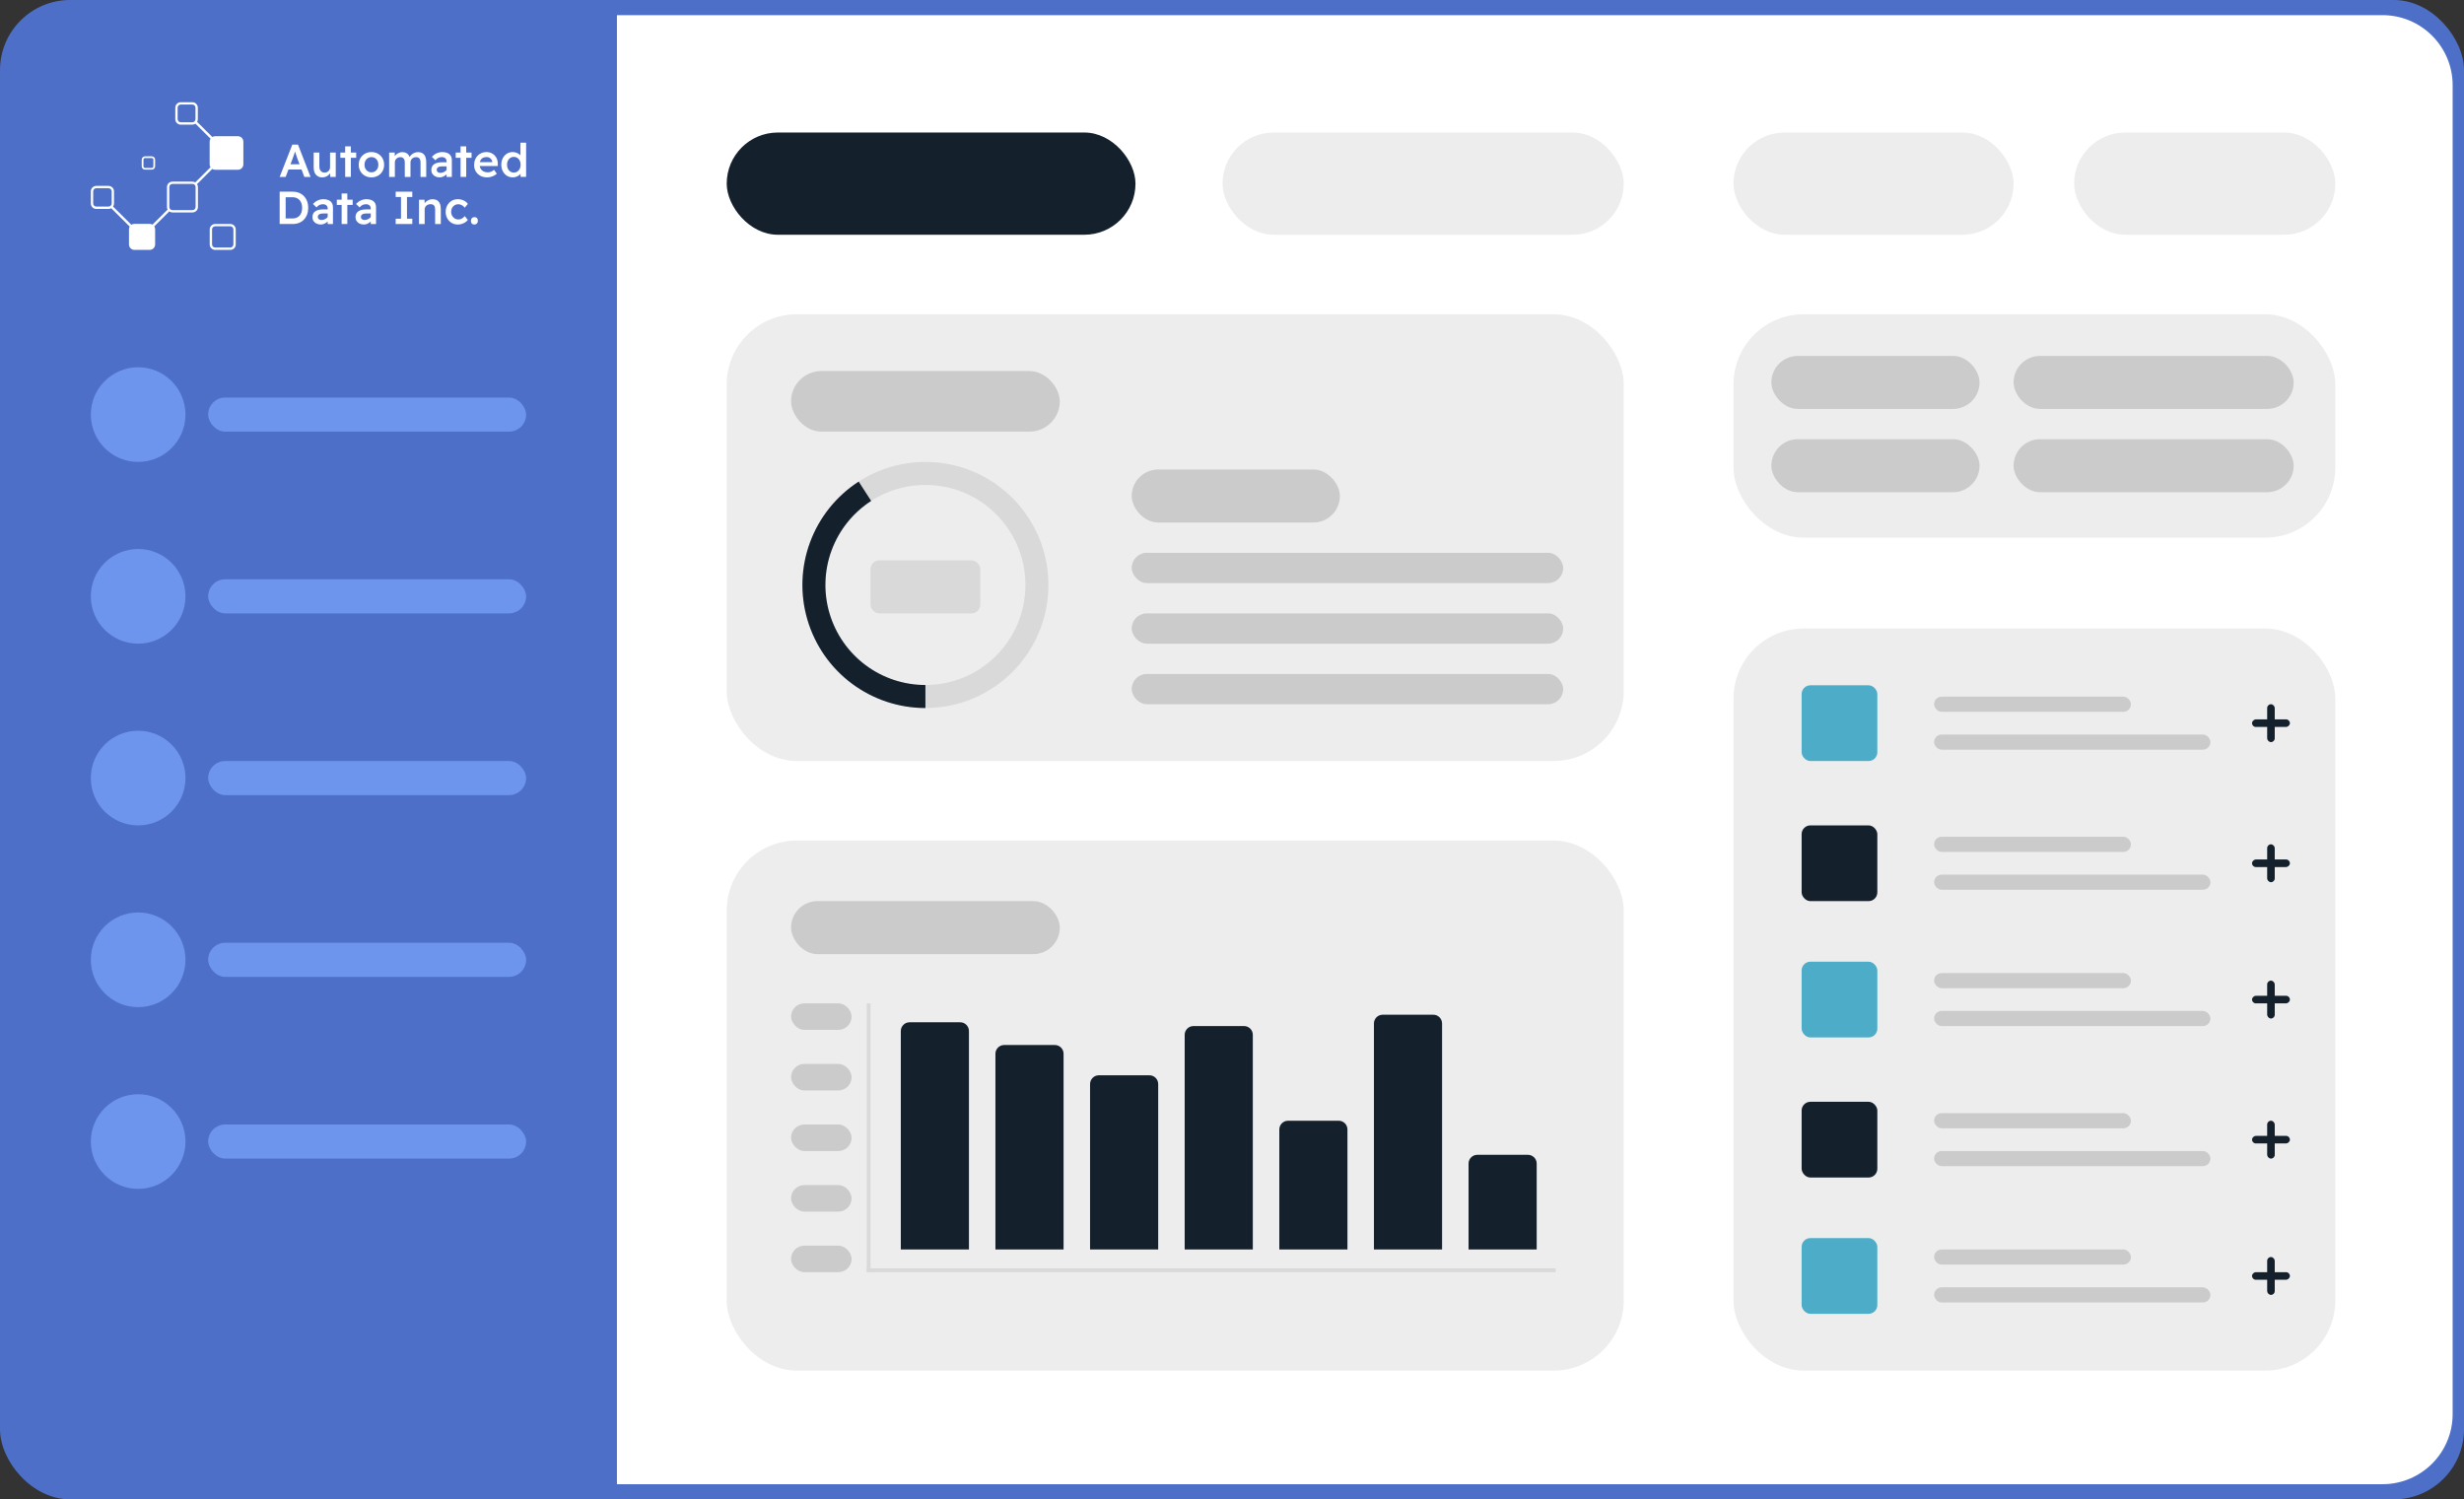 <svg width="562" height="342" viewBox="0 0 562 342" fill="none" xmlns="http://www.w3.org/2000/svg">
<rect x="0" y="0" width="562" height="342" fill="#333333" stroke="none"/>
<rect width="562" height="342" rx="16" fill="#4D6FC8"/>
<path d="M140.716 3.455H543.41C552.247 3.455 559.41 10.618 559.41 19.455V322.545C559.41 331.382 552.247 338.545 543.41 338.545H140.716V3.455Z" fill="white"/>
<rect x="473.081" y="30.227" width="59.567" height="23.318" rx="11.659" fill="#EDEDED"/>
<rect x="395.385" y="30.227" width="63.883" height="23.318" rx="11.659" fill="#EDEDED"/>
<rect x="278.842" y="30.227" width="91.508" height="23.318" rx="11.659" fill="#EDEDED"/>
<rect x="165.751" y="30.227" width="93.235" height="23.318" rx="11.659" fill="#14202C"/>
<rect x="395.385" y="71.682" width="137.263" height="50.955" rx="16" fill="#EDEDED"/>
<rect x="459.269" y="81.182" width="63.883" height="12.091" rx="6.045" fill="#CBCBCB"/>
<rect x="404.018" y="81.182" width="47.481" height="12.091" rx="6.045" fill="#CBCBCB"/>
<rect x="459.269" y="100.182" width="63.883" height="12.091" rx="6.045" fill="#CBCBCB"/>
<rect x="404.018" y="100.182" width="47.481" height="12.091" rx="6.045" fill="#CBCBCB"/>
<rect x="165.751" y="71.682" width="204.599" height="101.909" rx="16" fill="#EDEDED"/>
<rect x="180.427" y="84.636" width="61.293" height="13.818" rx="6.909" fill="#CBCBCB"/>
<rect x="258.123" y="107.091" width="47.481" height="12.091" rx="6.045" fill="#CBCBCB"/>
<rect x="258.123" y="126.091" width="98.415" height="6.909" rx="3.455" fill="#CBCBCB"/>
<rect x="258.123" y="139.909" width="98.415" height="6.909" rx="3.455" fill="#CBCBCB"/>
<rect x="258.123" y="153.727" width="98.415" height="6.909" rx="3.455" fill="#CBCBCB"/>
<rect x="198.556" y="127.818" width="25.035" height="12.091" rx="2" fill="#D9D9D9"/>
<path d="M239.13 133.432C239.13 148.933 226.569 161.5 211.074 161.5C195.578 161.5 183.017 148.933 183.017 133.432C183.017 117.93 195.578 105.364 211.074 105.364C226.569 105.364 239.13 117.93 239.13 133.432ZM188.263 133.432C188.263 146.035 198.476 156.252 211.074 156.252C223.672 156.252 233.884 146.035 233.884 133.432C233.884 120.829 223.672 110.612 211.074 110.612C198.476 110.612 188.263 120.829 188.263 133.432Z" fill="#D9D9D9"/>
<path d="M211.074 161.5C205.017 161.5 199.123 159.539 194.272 155.911C189.422 152.283 185.875 147.181 184.162 141.369C182.449 135.558 182.662 129.347 184.769 123.667C186.877 117.986 190.765 113.14 195.852 109.853L198.699 114.262C194.562 116.934 191.401 120.874 189.688 125.493C187.975 130.111 187.802 135.16 189.194 139.885C190.587 144.61 193.47 148.758 197.414 151.708C201.357 154.658 206.149 156.252 211.074 156.252V161.5Z" fill="#14202C"/>
<rect x="395.385" y="143.364" width="137.263" height="169.273" rx="16" fill="#EDEDED"/>
<rect x="410.925" y="156.318" width="17.266" height="17.273" rx="2" fill="#4DADC8"/>
<rect x="441.14" y="158.909" width="44.891" height="3.455" rx="1.727" fill="#CBCBCB"/>
<rect x="441.14" y="167.545" width="63.02" height="3.455" rx="1.727" fill="#CBCBCB"/>
<rect x="517.109" y="160.636" width="1.727" height="8.636" rx="0.863" fill="#14202C"/>
<rect x="513.656" y="165.818" width="1.727" height="8.633" rx="0.863" transform="rotate(-90 513.656 165.818)" fill="#14202C"/>
<rect x="410.925" y="188.273" width="17.266" height="17.273" rx="2" fill="#14202C"/>
<rect x="441.14" y="190.864" width="44.891" height="3.455" rx="1.727" fill="#CBCBCB"/>
<rect x="441.14" y="199.5" width="63.02" height="3.455" rx="1.727" fill="#CBCBCB"/>
<rect x="517.109" y="192.591" width="1.727" height="8.636" rx="0.863" fill="#14202C"/>
<rect x="513.656" y="197.773" width="1.727" height="8.633" rx="0.863" transform="rotate(-90 513.656 197.773)" fill="#14202C"/>
<rect x="410.925" y="219.364" width="17.266" height="17.273" rx="2" fill="#4DADC8"/>
<rect x="441.14" y="221.955" width="44.891" height="3.455" rx="1.727" fill="#CBCBCB"/>
<rect x="441.14" y="230.591" width="63.02" height="3.455" rx="1.727" fill="#CBCBCB"/>
<rect x="517.109" y="223.682" width="1.727" height="8.636" rx="0.863" fill="#14202C"/>
<rect x="513.656" y="228.864" width="1.727" height="8.633" rx="0.863" transform="rotate(-90 513.656 228.864)" fill="#14202C"/>
<rect x="410.925" y="251.318" width="17.266" height="17.273" rx="2" fill="#14202C"/>
<rect x="441.14" y="253.909" width="44.891" height="3.455" rx="1.727" fill="#CBCBCB"/>
<rect x="441.14" y="262.545" width="63.02" height="3.455" rx="1.727" fill="#CBCBCB"/>
<rect x="517.109" y="255.636" width="1.727" height="8.636" rx="0.863" fill="#14202C"/>
<rect x="513.656" y="260.818" width="1.727" height="8.633" rx="0.863" transform="rotate(-90 513.656 260.818)" fill="#14202C"/>
<rect x="410.925" y="282.409" width="17.266" height="17.273" rx="2" fill="#4DADC8"/>
<rect x="441.14" y="285" width="44.891" height="3.455" rx="1.727" fill="#CBCBCB"/>
<rect x="441.14" y="293.636" width="63.02" height="3.455" rx="1.727" fill="#CBCBCB"/>
<rect x="517.109" y="286.727" width="1.727" height="8.636" rx="0.863" fill="#14202C"/>
<rect x="513.656" y="291.909" width="1.727" height="8.633" rx="0.863" transform="rotate(-90 513.656 291.909)" fill="#14202C"/>
<rect x="165.751" y="191.727" width="204.599" height="120.909" rx="16" fill="#EDEDED"/>
<rect x="180.427" y="205.545" width="61.293" height="12.091" rx="6.045" fill="#CBCBCB"/>
<rect x="180.427" y="228.864" width="13.813" height="6.045" rx="3.023" fill="#CBCBCB"/>
<rect x="180.427" y="242.682" width="13.813" height="6.045" rx="3.023" fill="#CBCBCB"/>
<rect x="180.427" y="256.5" width="13.813" height="6.045" rx="3.023" fill="#CBCBCB"/>
<rect x="180.427" y="270.318" width="13.813" height="6.045" rx="3.023" fill="#CBCBCB"/>
<rect x="180.427" y="284.136" width="13.813" height="6.045" rx="3.023" fill="#CBCBCB"/>
<rect x="197.693" y="228.864" width="0.863" height="61.318" fill="#D9D9D9"/>
<rect x="197.693" y="289.318" width="157.118" height="0.863" fill="#D9D9D9"/>
<path d="M205.462 235.182C205.462 234.077 206.358 233.182 207.462 233.182H219.001C220.106 233.182 221.001 234.077 221.001 235.182V285H205.462V235.182Z" fill="#14202C"/>
<path d="M227.044 240.364C227.044 239.259 227.94 238.364 229.044 238.364H240.584C241.688 238.364 242.584 239.259 242.584 240.364V285H227.044V240.364Z" fill="#14202C"/>
<path d="M248.627 247.273C248.627 246.168 249.522 245.273 250.627 245.273H262.166C263.27 245.273 264.166 246.168 264.166 247.273V285H248.627V247.273Z" fill="#14202C"/>
<path d="M270.209 236.045C270.209 234.941 271.104 234.045 272.209 234.045H283.748C284.852 234.045 285.748 234.941 285.748 236.045V285H270.209V236.045Z" fill="#14202C"/>
<path d="M291.791 257.636C291.791 256.532 292.686 255.636 293.791 255.636H305.33C306.435 255.636 307.33 256.532 307.33 257.636V285H291.791V257.636Z" fill="#14202C"/>
<path d="M313.373 233.455C313.373 232.35 314.269 231.455 315.373 231.455H326.912C328.017 231.455 328.912 232.35 328.912 233.455V285H313.373V233.455Z" fill="#14202C"/>
<path d="M334.955 265.409C334.955 264.305 335.851 263.409 336.955 263.409H348.494C349.599 263.409 350.494 264.305 350.494 265.409V285H334.955V265.409Z" fill="#14202C"/>
<rect x="47.48" y="90.682" width="72.516" height="7.773" rx="3.886" fill="#6E95ED"/>
<ellipse cx="31.51" cy="94.568" rx="10.791" ry="10.796" fill="#6E95ED"/>
<rect x="47.48" y="132.136" width="72.516" height="7.773" rx="3.886" fill="#6E95ED"/>
<ellipse cx="31.51" cy="136.023" rx="10.791" ry="10.796" fill="#6E95ED"/>
<rect x="47.48" y="173.591" width="72.516" height="7.773" rx="3.886" fill="#6E95ED"/>
<ellipse cx="31.51" cy="177.477" rx="10.791" ry="10.796" fill="#6E95ED"/>
<rect x="47.48" y="215.045" width="72.516" height="7.773" rx="3.886" fill="#6E95ED"/>
<ellipse cx="31.51" cy="218.932" rx="10.791" ry="10.796" fill="#6E95ED"/>
<rect x="47.48" y="256.5" width="72.516" height="7.773" rx="3.886" fill="#6E95ED"/>
<ellipse cx="31.51" cy="260.386" rx="10.791" ry="10.796" fill="#6E95ED"/>
<path fill-rule="evenodd" clip-rule="evenodd" d="M43.87 23.318C44.559 23.318 45.117 23.873 45.117 24.558V27.189C45.117 27.409 45.06 27.616 44.959 27.795L48.428 31.248C48.614 31.137 48.832 31.074 49.065 31.074H54.259C54.948 31.074 55.506 31.629 55.506 32.314V37.486C55.506 38.171 54.948 38.726 54.259 38.726H49.065C48.825 38.726 48.601 38.659 48.411 38.542L44.944 41.992C45.072 42.187 45.147 42.419 45.147 42.67V47.221C45.147 47.906 44.589 48.461 43.9 48.461H39.329C39.058 48.461 38.808 48.375 38.603 48.229L35.185 51.632C35.309 51.825 35.382 52.055 35.382 52.302V55.76C35.382 56.445 34.823 57 34.135 57H30.662C29.974 57 29.416 56.445 29.416 55.76V52.302C29.416 52.077 29.476 51.866 29.581 51.684L25.376 47.499C25.193 47.604 24.981 47.664 24.756 47.664H21.965C21.277 47.664 20.719 47.108 20.719 46.423V43.645C20.719 42.96 21.277 42.404 21.965 42.404H24.756C25.444 42.404 26.002 42.96 26.002 43.645V46.423C26.002 46.68 25.924 46.919 25.789 47.117L29.965 51.273C30.164 51.139 30.404 51.061 30.662 51.061H34.135C34.371 51.061 34.592 51.127 34.781 51.24L38.23 47.807C38.136 47.632 38.083 47.433 38.083 47.221V42.67C38.083 41.985 38.641 41.429 39.329 41.429H43.9C44.133 41.429 44.35 41.493 44.537 41.603L48.01 38.148C47.889 37.956 47.818 37.729 47.818 37.486V32.314C47.818 32.064 47.893 31.831 48.02 31.637L44.578 28.21C44.377 28.349 44.133 28.43 43.87 28.43H41.229C40.54 28.43 39.982 27.874 39.982 27.189V24.558C39.982 23.873 40.54 23.318 41.229 23.318H43.87ZM43.915 41.954H39.314C38.929 41.954 38.617 42.265 38.617 42.648V47.228C38.617 47.611 38.929 47.922 39.314 47.922H43.915C44.3 47.922 44.613 47.611 44.613 47.228V42.648C44.613 42.265 44.3 41.954 43.915 41.954ZM24.756 42.929H21.965C21.572 42.929 21.253 43.246 21.253 43.638V46.416C21.253 46.807 21.572 47.124 21.965 47.124H24.756C25.149 47.124 25.468 46.807 25.468 46.416V43.638C25.468 43.246 25.149 42.929 24.756 42.929ZM43.87 23.843H41.229C40.835 23.843 40.517 24.16 40.517 24.551V27.182C40.517 27.573 40.835 27.89 41.229 27.89H43.87C44.264 27.89 44.583 27.573 44.583 27.182V24.551C44.583 24.16 44.264 23.843 43.87 23.843Z" fill="white"/>
<path fill-rule="evenodd" clip-rule="evenodd" d="M34.61 35.657C35.036 35.657 35.381 36.001 35.381 36.425V37.933C35.381 38.357 35.036 38.701 34.61 38.701H33.096C32.67 38.701 32.324 38.357 32.324 37.933V36.425C32.324 36.001 32.67 35.657 33.096 35.657H34.61ZM34.624 36.056H33.081C32.884 36.056 32.725 36.215 32.725 36.411V37.947C32.725 38.143 32.884 38.302 33.081 38.302H34.624C34.821 38.302 34.981 38.143 34.981 37.947V36.411C34.981 36.215 34.821 36.056 34.624 36.056Z" fill="white"/>
<path d="M63.789 40.352L66.677 32.979H67.965L70.832 40.352H69.414L67.817 36.142C67.786 36.06 67.741 35.928 67.681 35.746C67.621 35.563 67.555 35.364 67.485 35.149C67.414 34.933 67.35 34.733 67.291 34.548C67.232 34.364 67.19 34.228 67.164 34.141L67.429 34.13C67.386 34.269 67.337 34.427 67.281 34.605C67.224 34.782 67.164 34.967 67.101 35.159C67.037 35.351 66.974 35.534 66.912 35.709C66.85 35.883 66.794 36.039 66.744 36.178L65.157 40.352H63.789ZM65.101 38.66L65.573 37.473H68.945L69.46 38.66H65.101Z" fill="white"/>
<path d="M73.502 40.46C73.103 40.46 72.756 40.369 72.462 40.188C72.168 40.006 71.942 39.75 71.783 39.419C71.624 39.087 71.545 38.691 71.545 38.23V34.803H72.839V37.949C72.839 38.387 72.943 38.732 73.151 38.983C73.359 39.235 73.649 39.361 74.021 39.361C74.207 39.361 74.376 39.331 74.529 39.271C74.681 39.212 74.814 39.127 74.925 39.018C75.037 38.91 75.125 38.779 75.188 38.627C75.252 38.475 75.283 38.31 75.283 38.132V34.803H76.578V40.354H75.319L75.297 39.199L75.527 39.073C75.444 39.333 75.303 39.568 75.102 39.778C74.901 39.989 74.663 40.155 74.388 40.277C74.112 40.399 73.817 40.46 73.502 40.46Z" fill="white"/>
<path d="M78.729 40.35V33.388H80.023V40.35H78.729ZM77.628 35.996V34.799H81.243V35.996H77.628Z" fill="white"/>
<path d="M84.721 40.459C84.166 40.459 83.67 40.334 83.232 40.085C82.795 39.836 82.451 39.494 82.199 39.06C81.947 38.626 81.822 38.131 81.822 37.577C81.822 37.017 81.947 36.52 82.199 36.086C82.451 35.652 82.795 35.31 83.232 35.061C83.67 34.812 84.166 34.687 84.721 34.687C85.273 34.687 85.768 34.812 86.204 35.061C86.64 35.31 86.984 35.652 87.236 36.086C87.487 36.52 87.613 37.017 87.613 37.577C87.613 38.131 87.487 38.626 87.236 39.06C86.984 39.494 86.64 39.836 86.204 40.085C85.768 40.334 85.273 40.459 84.721 40.459ZM84.721 39.315C85.026 39.315 85.299 39.239 85.537 39.086C85.776 38.934 85.964 38.727 86.1 38.465C86.236 38.203 86.301 37.907 86.294 37.577C86.301 37.237 86.236 36.936 86.1 36.673C85.964 36.409 85.776 36.203 85.537 36.055C85.299 35.906 85.026 35.832 84.721 35.832C84.418 35.832 84.145 35.908 83.903 36.06C83.66 36.212 83.471 36.419 83.335 36.681C83.198 36.944 83.132 37.242 83.137 37.577C83.132 37.907 83.198 38.203 83.335 38.465C83.471 38.727 83.66 38.934 83.903 39.086C84.145 39.239 84.418 39.315 84.721 39.315Z" fill="white"/>
<path d="M88.757 40.353V34.802H90.03L90.047 35.926L89.836 36.017C89.899 35.834 89.995 35.663 90.121 35.504C90.249 35.345 90.4 35.206 90.575 35.088C90.75 34.97 90.938 34.876 91.137 34.807C91.337 34.738 91.541 34.704 91.748 34.704C92.053 34.704 92.323 34.753 92.557 34.851C92.791 34.95 92.987 35.1 93.146 35.304C93.305 35.508 93.424 35.768 93.504 36.084L93.306 36.041L93.381 35.873C93.465 35.709 93.578 35.556 93.717 35.415C93.857 35.273 94.016 35.148 94.192 35.041C94.368 34.933 94.553 34.85 94.747 34.791C94.941 34.733 95.131 34.704 95.317 34.704C95.743 34.704 96.095 34.789 96.375 34.96C96.655 35.131 96.865 35.388 97.007 35.731C97.148 36.074 97.218 36.499 97.218 37.007V40.353H95.917V37.091C95.917 36.667 95.834 36.355 95.668 36.152C95.502 35.95 95.246 35.848 94.901 35.848C94.72 35.848 94.551 35.878 94.395 35.938C94.238 35.998 94.103 36.082 93.989 36.191C93.875 36.299 93.786 36.425 93.723 36.568C93.659 36.711 93.627 36.869 93.627 37.042V40.353H92.326V37.074C92.326 36.678 92.24 36.375 92.067 36.164C91.894 35.954 91.646 35.848 91.324 35.848C91.145 35.848 90.979 35.878 90.825 35.938C90.671 35.998 90.537 36.081 90.423 36.187C90.309 36.294 90.22 36.418 90.157 36.561C90.093 36.704 90.061 36.859 90.061 37.028V40.353H88.757Z" fill="white"/>
<path d="M101.857 40.354V36.808C101.857 36.506 101.756 36.268 101.555 36.093C101.354 35.919 101.094 35.832 100.774 35.832C100.475 35.832 100.207 35.891 99.968 36.009C99.729 36.127 99.509 36.312 99.307 36.562L98.496 35.765C98.829 35.412 99.197 35.144 99.6 34.961C100.002 34.778 100.437 34.687 100.904 34.687C101.344 34.687 101.725 34.757 102.047 34.898C102.369 35.038 102.619 35.247 102.795 35.523C102.971 35.799 103.06 36.139 103.06 36.544V40.354H101.857ZM100.263 40.459C99.905 40.459 99.585 40.389 99.302 40.248C99.018 40.108 98.794 39.913 98.628 39.664C98.462 39.415 98.379 39.121 98.379 38.784C98.379 38.492 98.432 38.234 98.538 38.012C98.644 37.79 98.801 37.605 99.009 37.459C99.217 37.313 99.478 37.202 99.792 37.126C100.106 37.05 100.468 37.011 100.88 37.011H102.478L102.382 37.942H100.802C100.612 37.942 100.443 37.959 100.294 37.993C100.146 38.027 100.02 38.079 99.917 38.151C99.813 38.222 99.736 38.306 99.686 38.402C99.635 38.498 99.61 38.611 99.61 38.742C99.61 38.88 99.645 39.001 99.716 39.104C99.786 39.207 99.882 39.286 100.003 39.343C100.124 39.399 100.265 39.427 100.425 39.427C100.655 39.427 100.875 39.388 101.083 39.309C101.291 39.231 101.477 39.121 101.64 38.981C101.803 38.841 101.931 38.683 102.023 38.507L102.291 39.23C102.143 39.474 101.961 39.687 101.746 39.869C101.531 40.052 101.298 40.196 101.047 40.301C100.797 40.407 100.535 40.459 100.263 40.459Z" fill="white"/>
<path d="M105.04 40.35V33.388H106.335V40.35H105.04ZM103.94 35.996V34.799H107.555V35.996H103.94Z" fill="white"/>
<path d="M111.113 40.46C110.526 40.46 110.008 40.338 109.56 40.094C109.112 39.851 108.763 39.517 108.512 39.092C108.262 38.667 108.137 38.18 108.137 37.63C108.137 37.194 108.207 36.797 108.348 36.438C108.489 36.078 108.686 35.768 108.939 35.506C109.192 35.243 109.493 35.04 109.842 34.896C110.191 34.752 110.572 34.681 110.983 34.681C111.355 34.681 111.698 34.75 112.013 34.888C112.328 35.026 112.602 35.217 112.835 35.46C113.068 35.703 113.246 35.991 113.371 36.324C113.495 36.656 113.554 37.019 113.547 37.412L113.537 37.876H109.022L108.775 36.98H112.447L112.281 37.163V36.924C112.262 36.711 112.192 36.522 112.071 36.357C111.95 36.192 111.796 36.062 111.609 35.966C111.422 35.87 111.217 35.822 110.994 35.822C110.646 35.822 110.352 35.888 110.114 36.02C109.875 36.152 109.694 36.345 109.572 36.597C109.45 36.85 109.389 37.163 109.389 37.535C109.389 37.893 109.465 38.206 109.616 38.472C109.768 38.739 109.984 38.945 110.265 39.09C110.546 39.236 110.874 39.308 111.248 39.308C111.509 39.308 111.75 39.266 111.971 39.182C112.192 39.097 112.43 38.948 112.687 38.732L113.318 39.617C113.132 39.79 112.917 39.939 112.672 40.065C112.428 40.19 112.172 40.287 111.905 40.356C111.638 40.425 111.374 40.46 111.113 40.46Z" fill="white"/>
<path d="M116.953 40.457C116.455 40.457 116.009 40.333 115.615 40.084C115.221 39.836 114.91 39.495 114.682 39.061C114.454 38.627 114.34 38.131 114.34 37.574C114.34 37.017 114.453 36.521 114.678 36.087C114.904 35.653 115.213 35.311 115.604 35.06C115.996 34.81 116.44 34.685 116.936 34.685C117.204 34.685 117.463 34.727 117.714 34.811C117.964 34.895 118.189 35.01 118.387 35.155C118.586 35.3 118.744 35.46 118.862 35.636C118.979 35.812 119.043 35.992 119.052 36.177L118.703 36.222V32.557H119.997V40.351H118.742L118.71 39.052L118.964 39.073C118.959 39.242 118.9 39.407 118.788 39.57C118.675 39.733 118.525 39.881 118.338 40.016C118.151 40.151 117.937 40.258 117.698 40.337C117.458 40.417 117.21 40.457 116.953 40.457ZM117.193 39.365C117.501 39.365 117.771 39.288 118.003 39.135C118.234 38.981 118.416 38.77 118.548 38.501C118.679 38.232 118.745 37.923 118.745 37.574C118.745 37.223 118.679 36.913 118.548 36.644C118.416 36.374 118.234 36.163 118.003 36.01C117.771 35.857 117.501 35.78 117.193 35.78C116.888 35.78 116.619 35.857 116.387 36.01C116.156 36.163 115.974 36.374 115.842 36.644C115.711 36.913 115.645 37.223 115.645 37.574C115.645 37.923 115.711 38.232 115.842 38.501C115.974 38.77 116.156 38.981 116.387 39.135C116.619 39.288 116.888 39.365 117.193 39.365Z" fill="white"/>
<path d="M63.789 51.096V43.723H66.762C67.296 43.723 67.78 43.812 68.215 43.988C68.65 44.165 69.023 44.418 69.333 44.747C69.644 45.075 69.882 45.465 70.049 45.916C70.216 46.366 70.3 46.864 70.3 47.41C70.3 47.957 70.216 48.457 70.049 48.909C69.882 49.361 69.645 49.75 69.337 50.076C69.029 50.403 68.657 50.654 68.221 50.831C67.784 51.008 67.298 51.096 66.762 51.096H63.789ZM65.154 50.029L65.055 49.836H66.709C67.055 49.836 67.364 49.779 67.637 49.667C67.91 49.555 68.141 49.394 68.33 49.184C68.519 48.975 68.664 48.72 68.764 48.419C68.864 48.118 68.914 47.782 68.914 47.41C68.914 47.038 68.864 46.702 68.764 46.404C68.664 46.105 68.518 45.85 68.326 45.638C68.135 45.427 67.904 45.264 67.633 45.152C67.363 45.04 67.055 44.984 66.709 44.984H65.023L65.154 44.812V50.029Z" fill="white"/>
<path d="M74.739 51.105V47.559C74.739 47.257 74.639 47.019 74.438 46.844C74.237 46.67 73.976 46.583 73.656 46.583C73.358 46.583 73.089 46.642 72.85 46.76C72.612 46.878 72.391 47.062 72.189 47.313L71.378 46.516C71.712 46.162 72.08 45.894 72.482 45.712C72.884 45.529 73.319 45.438 73.787 45.438C74.227 45.438 74.608 45.508 74.93 45.649C75.252 45.789 75.501 45.997 75.677 46.274C75.854 46.55 75.942 46.89 75.942 47.295V51.105H74.739ZM73.145 51.21C72.787 51.21 72.467 51.14 72.184 50.999C71.9 50.859 71.676 50.664 71.51 50.415C71.344 50.166 71.261 49.872 71.261 49.535C71.261 49.243 71.314 48.985 71.42 48.763C71.526 48.541 71.683 48.356 71.891 48.21C72.099 48.064 72.36 47.952 72.674 47.876C72.988 47.8 73.351 47.762 73.762 47.762H75.36L75.265 48.693H73.685C73.494 48.693 73.325 48.71 73.177 48.744C73.029 48.778 72.903 48.83 72.799 48.902C72.696 48.973 72.619 49.057 72.568 49.153C72.518 49.248 72.492 49.362 72.492 49.493C72.492 49.631 72.528 49.752 72.598 49.855C72.669 49.958 72.765 50.037 72.886 50.093C73.007 50.15 73.147 50.178 73.307 50.178C73.538 50.178 73.757 50.139 73.965 50.06C74.173 49.982 74.359 49.872 74.522 49.732C74.686 49.592 74.813 49.434 74.905 49.258L75.173 49.981C75.025 50.225 74.843 50.438 74.628 50.62C74.413 50.803 74.18 50.947 73.93 51.052C73.679 51.157 73.418 51.21 73.145 51.21Z" fill="white"/>
<path d="M77.924 51.097V44.135H79.219V51.097H77.924ZM76.824 46.744V45.547H80.439V46.744H76.824Z" fill="white"/>
<path d="M84.566 51.105V47.559C84.566 47.257 84.465 47.019 84.264 46.844C84.063 46.67 83.803 46.583 83.483 46.583C83.184 46.583 82.916 46.642 82.677 46.76C82.438 46.878 82.218 47.062 82.016 47.313L81.204 46.516C81.538 46.162 81.906 45.894 82.308 45.712C82.71 45.529 83.145 45.438 83.613 45.438C84.053 45.438 84.434 45.508 84.756 45.649C85.078 45.789 85.328 45.997 85.504 46.274C85.68 46.55 85.769 46.89 85.769 47.295V51.105H84.566ZM82.972 51.21C82.614 51.21 82.294 51.14 82.01 50.999C81.727 50.859 81.502 50.664 81.337 50.415C81.171 50.166 81.088 49.872 81.088 49.535C81.088 49.243 81.141 48.985 81.247 48.763C81.353 48.541 81.51 48.356 81.718 48.21C81.926 48.064 82.187 47.952 82.501 47.876C82.815 47.8 83.177 47.762 83.589 47.762H85.186L85.091 48.693H83.511C83.321 48.693 83.151 48.71 83.003 48.744C82.855 48.778 82.729 48.83 82.626 48.902C82.522 48.973 82.445 49.057 82.395 49.153C82.344 49.248 82.319 49.362 82.319 49.493C82.319 49.631 82.354 49.752 82.425 49.855C82.495 49.958 82.591 50.037 82.712 50.093C82.833 50.15 82.974 50.178 83.134 50.178C83.364 50.178 83.584 50.139 83.792 50.06C84 49.982 84.185 49.872 84.349 49.732C84.512 49.592 84.64 49.434 84.731 49.258L84.999 49.981C84.851 50.225 84.67 50.438 84.455 50.62C84.239 50.803 84.007 50.947 83.756 51.052C83.506 51.157 83.244 51.21 82.972 51.21Z" fill="white"/>
<path d="M90.249 51.096V49.888H91.462V44.931H90.249V43.723H94.04V44.931H92.827V49.888H94.04V51.096H90.249Z" fill="white"/>
<path d="M95.567 51.105V45.554H96.833L96.854 46.691L96.611 46.818C96.683 46.57 96.822 46.342 97.025 46.135C97.228 45.928 97.471 45.76 97.753 45.631C98.036 45.502 98.327 45.438 98.628 45.438C99.051 45.438 99.405 45.522 99.69 45.689C99.974 45.856 100.188 46.109 100.33 46.447C100.472 46.786 100.543 47.209 100.543 47.717V51.105H99.249V47.808C99.249 47.522 99.21 47.286 99.133 47.099C99.055 46.911 98.936 46.775 98.776 46.688C98.616 46.601 98.418 46.564 98.18 46.576C97.99 46.576 97.815 46.605 97.655 46.665C97.495 46.725 97.355 46.809 97.237 46.918C97.118 47.027 97.026 47.153 96.96 47.295C96.894 47.438 96.861 47.594 96.861 47.762V51.105H96.216C96.093 51.105 95.978 51.105 95.868 51.105C95.759 51.105 95.658 51.105 95.567 51.105Z" fill="white"/>
<path d="M104.401 51.21C103.877 51.21 103.407 51.084 102.992 50.831C102.577 50.578 102.25 50.233 102.01 49.797C101.77 49.36 101.65 48.871 101.65 48.328C101.65 47.78 101.77 47.288 102.01 46.851C102.25 46.415 102.577 46.07 102.992 45.817C103.407 45.564 103.877 45.438 104.401 45.438C104.897 45.438 105.351 45.535 105.761 45.728C106.171 45.921 106.487 46.184 106.708 46.516L105.999 47.38C105.893 47.232 105.759 47.097 105.597 46.976C105.435 46.854 105.261 46.758 105.075 46.688C104.889 46.618 104.706 46.583 104.525 46.583C104.21 46.583 103.93 46.658 103.685 46.809C103.441 46.96 103.248 47.168 103.107 47.432C102.966 47.697 102.895 47.994 102.895 48.324C102.895 48.652 102.969 48.946 103.116 49.207C103.263 49.468 103.46 49.676 103.706 49.83C103.953 49.985 104.227 50.062 104.528 50.062C104.716 50.062 104.896 50.033 105.068 49.974C105.24 49.916 105.404 49.829 105.56 49.714C105.716 49.6 105.863 49.46 105.999 49.297L106.708 50.16C106.478 50.469 106.151 50.721 105.727 50.917C105.304 51.112 104.862 51.21 104.401 51.21Z" fill="white"/>
<path d="M108.2 51.214C107.948 51.214 107.754 51.141 107.616 50.994C107.479 50.848 107.41 50.64 107.41 50.371C107.41 50.123 107.482 49.92 107.627 49.763C107.771 49.605 107.963 49.526 108.2 49.526C108.452 49.526 108.647 49.599 108.786 49.745C108.924 49.891 108.994 50.1 108.994 50.371C108.994 50.619 108.92 50.822 108.773 50.978C108.626 51.135 108.435 51.214 108.2 51.214Z" fill="white"/>
<path fill-rule="evenodd" clip-rule="evenodd" d="M52.523 51.091C53.211 51.091 53.769 51.646 53.769 52.331V55.76C53.769 56.445 53.211 57 52.523 57H49.08C48.391 57 47.833 56.445 47.833 55.76V52.331C47.833 51.646 48.391 51.091 49.08 51.091H52.523ZM52.523 51.615H49.08C48.686 51.615 48.367 51.933 48.367 52.324V55.752C48.367 56.144 48.686 56.461 49.08 56.461H52.523C52.916 56.461 53.235 56.144 53.235 55.752V52.324C53.235 51.933 52.916 51.615 52.523 51.615Z" fill="white"/>
</svg>
